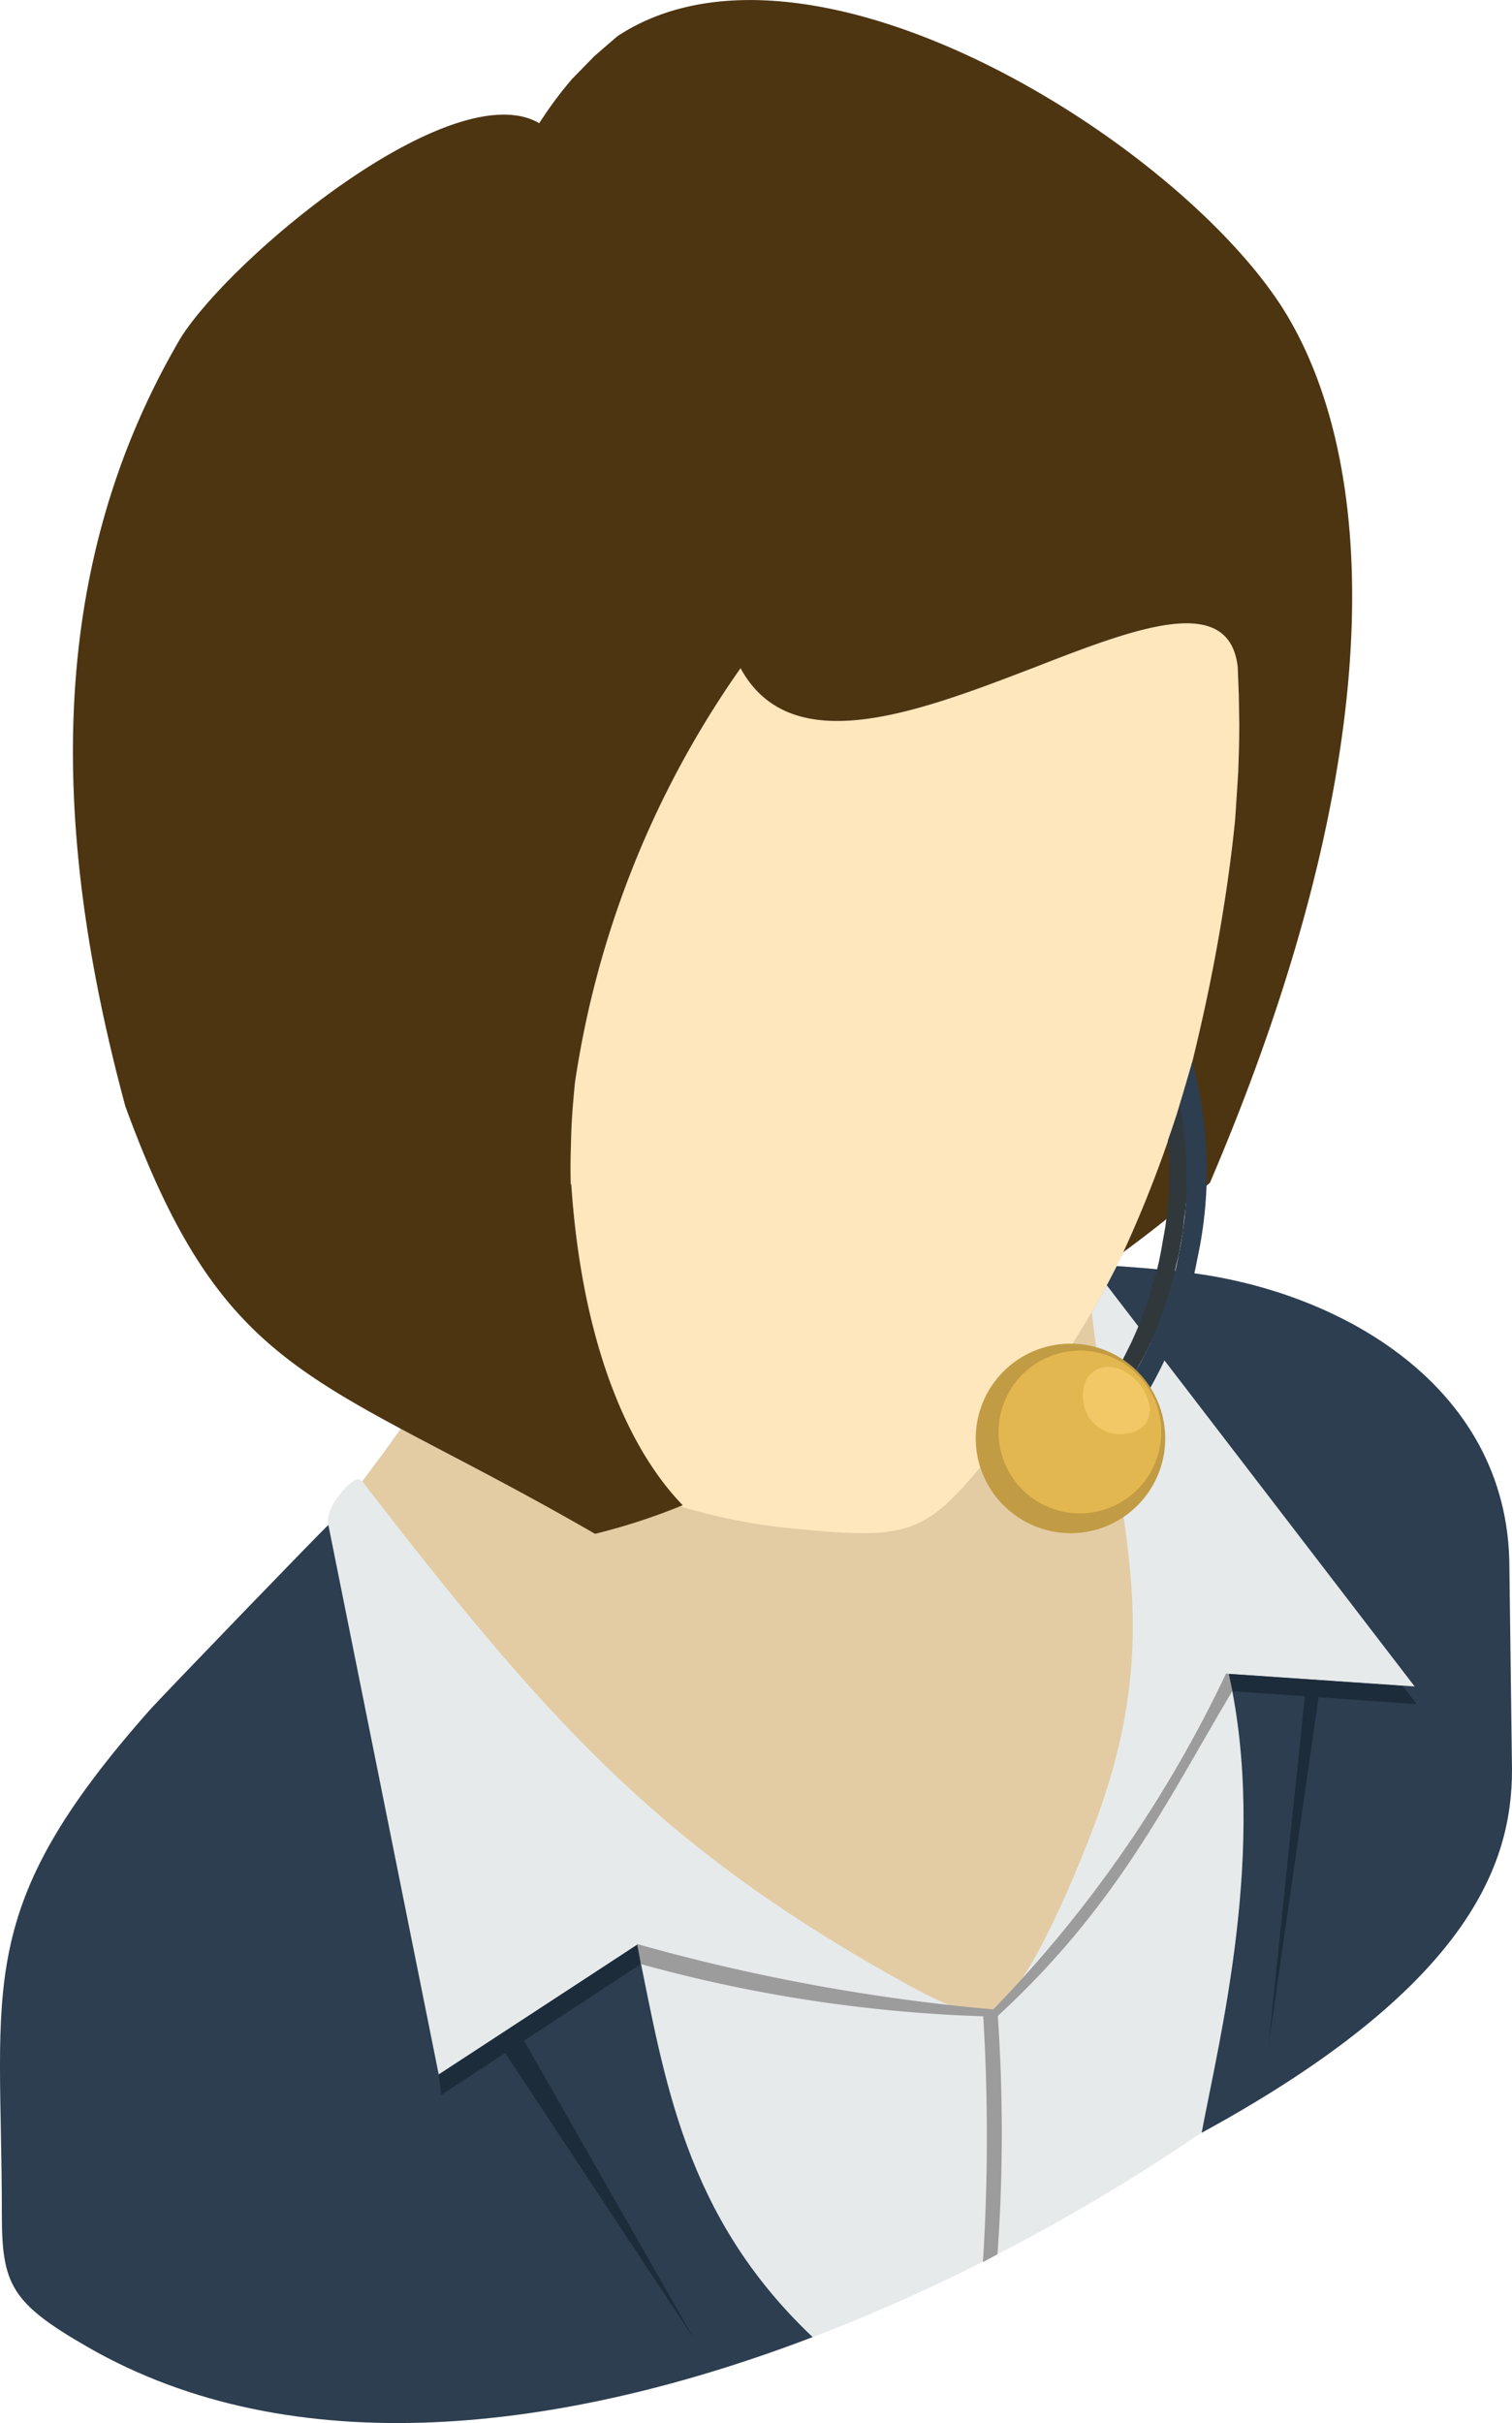 <svg xmlns="http://www.w3.org/2000/svg" width="35.921" height="57.545" viewBox="0 0 35.921 57.545">
  <defs>
    <style>
      .cls-1 {
        fill: #e3cca4;
      }

      .cls-1, .cls-10, .cls-11, .cls-2, .cls-3, .cls-4, .cls-5, .cls-6, .cls-7, .cls-8, .cls-9 {
        fill-rule: evenodd;
      }

      .cls-2 {
        fill: #e6eaeb;
      }

      .cls-3 {
        fill: #9c9c9c;
      }

      .cls-4 {
        fill: #ffe7bd;
      }

      .cls-5 {
        fill: #4d3512;
      }

      .cls-6 {
        fill: #2c3e50;
      }

      .cls-7 {
        fill: #1d2c3b;
      }

      .cls-8 {
        fill: #30383b;
      }

      .cls-9 {
        fill: #c29c44;
      }

      .cls-10 {
        fill: #e3b74f;
      }

      .cls-11 {
        fill: #f2c866;
      }
    </style>
  </defs>
  <g id="Group_757" data-name="Group 757" transform="translate(-170.376 -73.092)">
    <path id="Path_2092" data-name="Path 2092" class="cls-1" d="M171.072,82.929c.285-.371.953-1.274,1.188-1.658a3.688,3.688,0,0,0,.52-1.967c3.612,4.169,12.1-2.041,15.476-3.984.124,2.078.928,3.031,1.6,4.367h0c3.167,4.924.248,14.932-3.353,16.281-2.647.99-5.579-1.621-8.165-2.586C175.563,92.344,171.53,84.426,171.072,82.929Z" transform="translate(7.91 25.341)"/>
    <path id="Path_2093" data-name="Path 2093" class="cls-2" d="M206.223,88.228l.012-5.542c0-4.429-4.268-6.73-8.041-7.052-.544-.062-.953-.087-1.287-.111l-.235.458-.359.643c.544,4.751,1.856,7.41.062,12.173-.891,2.351-1.843,4.157-2.4,4.379-.581.235-1.46-.26-2.536-.866-5.542-3.142-8.177-6.136-12.47-11.691l-.074-.037c-.186-.012-.829.693-.717,1.089-1.781,2.264-2.2,2.177-4.231,4.38-4.231,4.775-3.526,6.507-3.526,11.975,0,1.67.21,2.115,2.016,3.155C184.61,108.208,206.223,92.88,206.223,88.228Z" transform="translate(0 27.638)"/>
    <path id="Path_2094" data-name="Path 2094" class="cls-3" d="M175.95,76.825h0l.329.3-5,3.286-.056-.48Z" transform="translate(9.582 42.438)"/>
    <path id="Path_2095" data-name="Path 2095" class="cls-4" d="M181.686,93.75a22.149,22.149,0,0,0,2.932-4.528l-.05.1a28.632,28.632,0,0,0,1.683-4.615h0c.235-.952.445-1.93.618-2.907s.309-1.93.4-2.845h0c.025-.371.05-.755.074-1.138.012-.346.025-.718.025-1.138l-.012-.705-.025-.643c-.2-1.782-2.425-.928-4.812,0-2.8,1.076-5.8,2.227-7,.025l-.025.037a22.92,22.92,0,0,0-3.909,9.81c-.037.384-.074.792-.087,1.2s-.025.8-.012,1.212h.012c.235,3.489,1.212,6.136,2.647,7.621l-.062.025a13.938,13.938,0,0,0,2.721.532C179.694,96.076,179.954,95.915,181.686,93.75Z" transform="translate(12.451 13.605)"/>
    <path id="Path_2096" data-name="Path 2096" class="cls-5" d="M182.92,109.52c-6.594-3.81-8.759-3.575-11.159-10.157-1.732-6.421-1.967-12.668,1.324-18.26,1.249-1.955,6.458-6.272,8.511-5.085a9.223,9.223,0,0,1,.779-1.051l.532-.544.544-.47c4.614-3.043,13.571,2.66,15.934,6.668,2.116,3.588,2.474,10.429-1.856,20.561-.581.507-1.262,1.064-2.053,1.645l-.05.1a28.63,28.63,0,0,0,1.683-4.615h0c.235-.952.445-1.93.618-2.907s.309-1.93.4-2.845h0c.025-.371.05-.755.074-1.138.012-.346.025-.718.025-1.138l-.012-.705-.025-.643c-.2-1.782-2.425-.928-4.812,0-2.8,1.076-5.8,2.227-7,.025l-.025.037a22.92,22.92,0,0,0-3.909,9.81c-.037.384-.074.792-.087,1.2s-.025.8-.012,1.212h.012c.235,3.489,1.212,6.136,2.647,7.621A14.7,14.7,0,0,1,182.92,109.52Z" transform="translate(1.592 0)"/>
    <path id="Path_2097" data-name="Path 2097" class="cls-6" d="M178.177,76.02c-.074.05-3.823,3.934-4.231,4.38-4.231,4.775-3.526,6.507-3.526,11.975,0,1.67.21,2.115,2.016,3.155,4.9,2.833,11.32,2.041,17.246-.223-3.056-2.895-3.513-6.124-4.169-9.316l-4.714,3.08Z" transform="translate(0 33.29)"/>
    <path id="Path_2098" data-name="Path 2098" class="cls-7" d="M176.019,77.284l-.087-.458-4.714,3.08.062.483Z" transform="translate(9.581 42.455)"/>
    <path id="Path_2099" data-name="Path 2099" class="cls-7" d="M171.335,77.439l.372-.459,4.257,7.462Z" transform="translate(10.904 44.202)"/>
    <path id="Path_2100" data-name="Path 2100" class="cls-6" d="M182.127,87.486l-.062-4.8c0-4.429-4.268-6.73-8.041-7.052-.544-.062-.953-.087-1.287-.111l-.235.458h0l7.312,9.526-4.417-.3c.928,4.132-.223,8.66-.643,10.9C181.15,92.62,182.127,89.688,182.127,87.486Z" transform="translate(24.17 27.638)"/>
    <path id="Path_2101" data-name="Path 2101" class="cls-7" d="M172.736,76.306l.087.408,4.38.309-.334-.433Z" transform="translate(26.831 36.542)"/>
    <path id="Path_2102" data-name="Path 2102" class="cls-7" d="M174.036,76.333l-.344.067-.88,8.437Z" transform="translate(27.698 36.846)"/>
    <path id="Path_2103" data-name="Path 2103" class="cls-3" d="M171.6,82.738a46.212,46.212,0,0,0,8.437,1.546,29.754,29.754,0,0,0,5.53-7.979l.062.012.087.408c-1.534,2.561-2.722,5.1-5.592,7.732a34.747,34.747,0,0,1-8.462-1.25Z" transform="translate(13.937 36.531)"/>
    <path id="Path_2104" data-name="Path 2104" class="cls-3" d="M172.264,76.954h.346a40.731,40.731,0,0,1,0,5.765l-.346.186A47.8,47.8,0,0,0,172.264,76.954Z" transform="translate(21.464 43.911)"/>
    <path id="Path_2105" data-name="Path 2105" class="cls-8" d="M173.109,83.018l-.421-.087-.21-.606.148-.186.136-.2.124-.2.124-.21.124-.21.111-.223.111-.223.1-.223.1-.235.087-.235.087-.247.074-.235.074-.247.074-.247.062-.26.049-.247.05-.285.049-.272.037-.284.025-.272.025-.285v-.272l.012-.272-.012-.272-.012-.272-.012-.136c.1-.284.2-.569.285-.866l.012.037.049.247.037.26.025.272.025.26.012.272v.557l-.012.272-.012.285-.037.272-.025.285-.05.272-.049.285-.062.247-.05.247-.074.247-.074.247-.074.247-.087.247-.087.235-.1.235-.1.223-.111.223-.124.223-.111.21-.124.21-.136.2-.136.2-.136.186Z" transform="translate(23.897 24.102)"/>
    <path id="Path_2106" data-name="Path 2106" class="cls-6" d="M174.417,75.131a9.834,9.834,0,0,1,.123,4.664,9.942,9.942,0,0,1-1.818,4.144l-.21-.606a8.771,8.771,0,0,0,1.584-3.625,9.166,9.166,0,0,0,.025-3.575C174.219,75.811,174.318,75.465,174.417,75.131Z" transform="translate(24.284 23.181)"/>
    <path id="Path_2107" data-name="Path 2107" class="cls-9" d="M174.824,80.151a2.251,2.251,0,1,0-2.548-1.905A2.26,2.26,0,0,0,174.824,80.151Z" transform="translate(21.304 29.332)"/>
    <path id="Path_2108" data-name="Path 2108" class="cls-10" d="M174.5,79.53a1.932,1.932,0,1,0-2.19-1.633A1.926,1.926,0,0,0,174.5,79.53Z" transform="translate(21.81 29.483)"/>
    <path id="Path_2109" data-name="Path 2109" class="cls-11" d="M173.706,76.019c-.606-.594-1.361-.26-1.237.544a.88.88,0,0,0,1,.742C174.263,77.194,174.127,76.427,173.706,76.019Z" transform="translate(23.647 29.839)"/>
    <path id="Path_2110" data-name="Path 2110" class="cls-2" d="M172.547,75.77l-.05-.012Z" transform="translate(24.113 30.311)"/>
  </g>
</svg>
